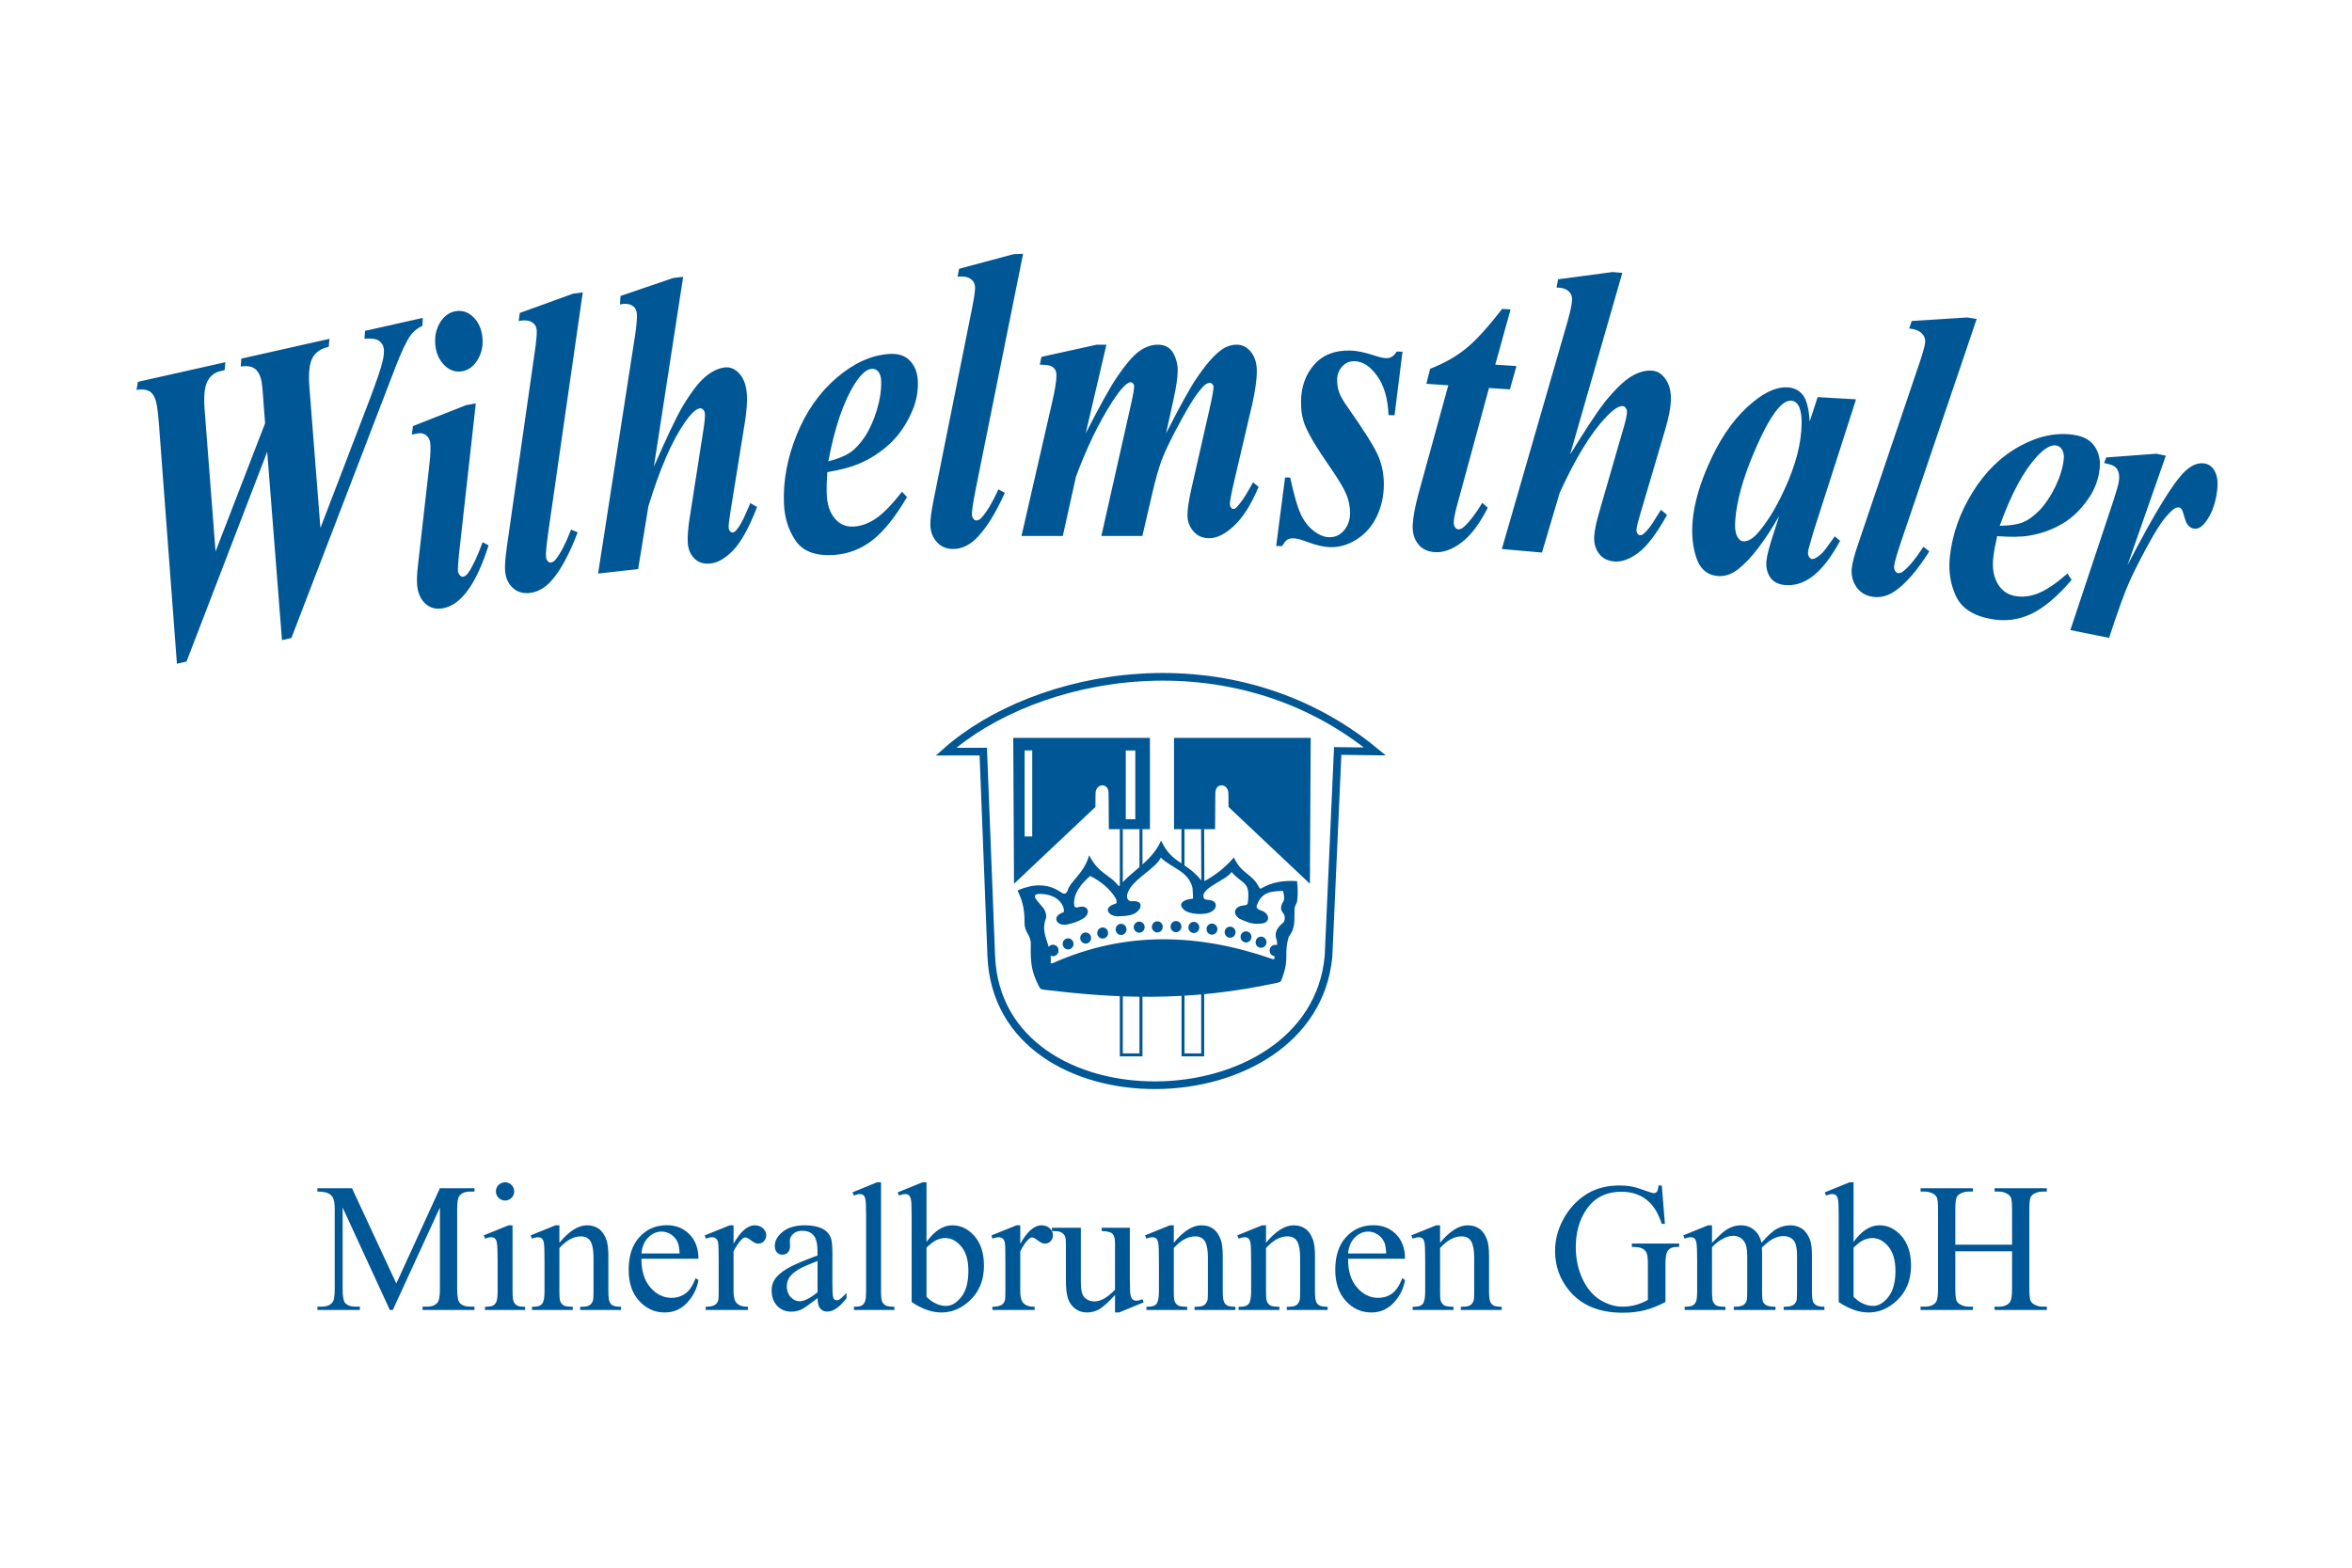 <?xml version="1.0" encoding="UTF-8"?>
<svg width="360px" height="240px" viewBox="0 0 360 240" version="1.1" xmlns="http://www.w3.org/2000/svg" xmlns:xlink="http://www.w3.org/1999/xlink">
    <!-- Generator: Sketch 44.1 (41455) - http://www.bohemiancoding.com/sketch -->
    <title>360x240</title>
    <desc>Created with Sketch.</desc>
    <defs></defs>
    <g id="Logo-Grundfläche" stroke="none" stroke-width="1" fill="none" fill-rule="evenodd">
        <g id="360x240">
            <g id="wilhelmsthaler-positiv" transform="translate(20, 38)">
                <path d="M39.667,162.544 L32.444,146.865 L32.444,159.316 C32.444,160.46 32.566,161.174 32.817,161.459 C33.154,161.844 33.697,162.038 34.429,162.038 L35.088,162.038 L35.088,162.544 L28.586,162.544 L28.586,162.038 L29.245,162.038 C30.036,162.038 30.595,161.798 30.93,161.319 C31.132,161.028 31.232,160.358 31.232,159.316 L31.232,147.139 C31.232,146.316 31.14,145.721 30.957,145.355 C30.827,145.085 30.59,144.865 30.247,144.687 C29.898,144.509 29.35,144.421 28.586,144.421 L28.586,143.909 L33.878,143.909 L40.66,158.49 L47.332,143.909 L52.623,143.909 L52.623,144.421 L51.973,144.421 C51.173,144.421 50.609,144.66 50.28,145.134 C50.077,145.427 49.975,146.095 49.975,147.139 L49.975,159.316 C49.975,160.46 50.107,161.174 50.363,161.459 C50.704,161.844 51.238,162.038 51.973,162.038 L52.623,162.038 L52.623,162.544 L44.68,162.544 L44.68,162.038 L45.344,162.038 C46.144,162.038 46.705,161.798 47.029,161.319 C47.232,161.028 47.332,160.358 47.332,159.316 L47.332,146.865 L40.123,162.544 L39.667,162.544 Z M57.308,143.002 C57.694,143.002 58.023,143.139 58.296,143.406 C58.566,143.678 58.701,144.006 58.701,144.391 C58.701,144.776 58.566,145.104 58.296,145.381 C58.023,145.653 57.694,145.793 57.308,145.793 C56.921,145.793 56.595,145.653 56.317,145.381 C56.044,145.104 55.901,144.776 55.901,144.391 C55.901,144.006 56.039,143.678 56.311,143.406 C56.579,143.139 56.913,143.002 57.308,143.002 Z M58.452,149.583 L58.452,159.701 C58.452,160.49 58.509,161.01 58.625,161.273 C58.738,161.534 58.909,161.728 59.133,161.857 C59.359,161.984 59.773,162.051 60.372,162.051 L60.372,162.544 L54.238,162.544 L54.238,162.051 C54.853,162.051 55.266,161.989 55.474,161.868 C55.685,161.75 55.855,161.553 55.977,161.276 C56.103,161.004 56.166,160.479 56.166,159.701 L56.166,154.846 C56.166,153.481 56.122,152.601 56.044,152.197 C55.977,151.901 55.874,151.699 55.736,151.586 C55.601,151.47 55.412,151.414 55.172,151.414 C54.913,151.414 54.602,151.484 54.238,151.621 L54.043,151.123 L57.845,149.583 L58.452,149.583 Z M65.623,152.253 C67.1,150.474 68.509,149.583 69.851,149.583 C70.542,149.583 71.136,149.758 71.63,150.1 C72.13,150.442 72.524,151.01 72.816,151.799 C73.018,152.348 73.118,153.19 73.118,154.326 L73.118,159.701 C73.118,160.495 73.183,161.039 73.315,161.319 C73.412,161.551 73.577,161.728 73.804,161.857 C74.025,161.984 74.444,162.051 75.051,162.051 L75.051,162.544 L68.804,162.544 L68.804,162.051 L69.066,162.051 C69.654,162.051 70.067,161.957 70.299,161.779 C70.534,161.602 70.699,161.338 70.788,160.991 C70.826,160.856 70.845,160.423 70.845,159.701 L70.845,154.547 C70.845,153.403 70.694,152.571 70.397,152.052 C70.097,151.535 69.592,151.276 68.887,151.276 C67.797,151.276 66.703,151.874 65.623,153.064 L65.623,159.701 C65.623,160.549 65.669,161.077 65.772,161.276 C65.901,161.545 66.079,161.742 66.304,161.863 C66.53,161.984 66.987,162.051 67.672,162.051 L67.672,162.544 L61.43,162.544 L61.43,162.051 L61.708,162.051 C62.348,162.051 62.786,161.887 63.01,161.564 C63.231,161.236 63.344,160.617 63.344,159.701 L63.344,155.026 C63.344,153.513 63.312,152.595 63.242,152.267 C63.174,151.933 63.066,151.71 62.926,151.591 C62.786,151.476 62.591,151.414 62.354,151.414 C62.1,151.414 61.787,151.484 61.43,151.621 L61.222,151.123 L65.029,149.583 L65.623,149.583 L65.623,152.253 Z M78.178,154.697 C78.169,156.568 78.62,158.032 79.544,159.096 C80.462,160.156 81.542,160.687 82.781,160.687 C83.607,160.687 84.328,160.46 84.941,160.006 C85.551,159.556 86.059,158.778 86.474,157.68 L86.901,157.952 C86.709,159.209 86.148,160.353 85.222,161.381 C84.29,162.412 83.129,162.929 81.736,162.929 C80.216,162.929 78.917,162.342 77.84,161.166 C76.757,159.987 76.223,158.401 76.223,156.412 C76.223,154.261 76.771,152.582 77.883,151.381 C78.988,150.175 80.375,149.57 82.052,149.57 C83.467,149.57 84.628,150.035 85.537,150.967 C86.445,151.898 86.901,153.139 86.901,154.697 L78.178,154.697 Z M78.178,153.898 L84.023,153.898 C83.974,153.093 83.882,152.525 83.731,152.197 C83.504,151.685 83.162,151.282 82.705,150.986 C82.249,150.695 81.774,150.544 81.28,150.544 C80.516,150.544 79.835,150.84 79.233,151.432 C78.631,152.025 78.277,152.848 78.178,153.898 Z M92.279,149.583 L92.279,152.418 C93.332,150.528 94.42,149.583 95.53,149.583 C96.032,149.583 96.45,149.739 96.785,150.044 C97.115,150.353 97.279,150.708 97.279,151.109 C97.279,151.47 97.16,151.769 96.923,152.019 C96.683,152.267 96.399,152.388 96.067,152.388 C95.746,152.388 95.384,152.229 94.984,151.914 C94.585,151.602 94.288,151.441 94.093,151.441 C93.929,151.441 93.75,151.529 93.559,151.712 C93.143,152.089 92.716,152.708 92.279,153.57 L92.279,159.604 C92.279,160.296 92.363,160.826 92.538,161.184 C92.66,161.432 92.87,161.639 93.173,161.804 C93.478,161.968 93.91,162.051 94.479,162.051 L94.479,162.544 L88.016,162.544 L88.016,162.051 C88.661,162.051 89.139,161.949 89.452,161.747 C89.682,161.602 89.841,161.368 89.936,161.047 C89.979,160.888 90,160.447 90,159.709 L90,154.832 C90,153.37 89.973,152.496 89.911,152.216 C89.855,151.938 89.744,151.731 89.582,151.605 C89.423,151.478 89.22,151.414 88.98,151.414 C88.699,151.414 88.378,151.484 88.016,151.621 L87.881,151.123 L91.699,149.583 L92.279,149.583 Z M105.136,160.73 C103.843,161.728 103.03,162.304 102.695,162.458 C102.201,162.689 101.675,162.805 101.113,162.805 C100.238,162.805 99.52,162.506 98.953,161.911 C98.389,161.314 98.108,160.53 98.108,159.561 C98.108,158.945 98.243,158.415 98.521,157.965 C98.896,157.346 99.552,156.759 100.484,156.208 C101.415,155.658 102.968,154.994 105.136,154.205 L105.136,153.707 C105.136,152.455 104.939,151.591 104.539,151.123 C104.14,150.657 103.556,150.423 102.792,150.423 C102.215,150.423 101.753,150.579 101.415,150.891 C101.067,151.204 100.892,151.559 100.892,151.963 L100.921,152.759 C100.921,153.182 100.813,153.505 100.595,153.734 C100.379,153.965 100.098,154.078 99.75,154.078 C99.407,154.078 99.129,153.96 98.913,153.72 C98.697,153.481 98.589,153.158 98.589,152.746 C98.589,151.957 98.991,151.236 99.801,150.574 C100.611,149.917 101.745,149.583 103.208,149.583 C104.326,149.583 105.244,149.772 105.965,150.149 C106.505,150.434 106.904,150.878 107.163,151.484 C107.328,151.877 107.409,152.679 107.409,153.898 L107.409,158.172 C107.409,159.373 107.433,160.11 107.479,160.382 C107.525,160.649 107.601,160.832 107.703,160.921 C107.811,161.015 107.936,161.061 108.073,161.061 C108.216,161.061 108.349,161.028 108.457,160.964 C108.651,160.845 109.021,160.509 109.572,159.96 L109.572,160.73 C108.546,162.102 107.563,162.791 106.623,162.791 C106.175,162.791 105.819,162.638 105.552,162.323 C105.282,162.014 105.147,161.481 105.136,160.73 Z M105.136,159.839 L105.136,155.039 C103.748,155.594 102.854,155.981 102.449,156.208 C101.72,156.611 101.202,157.034 100.892,157.473 C100.578,157.914 100.422,158.393 100.422,158.918 C100.422,159.575 100.619,160.124 101.016,160.56 C101.41,160.991 101.866,161.211 102.379,161.211 C103.081,161.211 103.996,160.751 105.136,159.839 Z M114.85,143.002 L114.85,159.701 C114.85,160.49 114.912,161.01 115.025,161.268 C115.139,161.521 115.317,161.717 115.557,161.849 C115.798,161.981 116.238,162.051 116.894,162.051 L116.894,162.544 L110.706,162.544 L110.706,162.051 C111.286,162.051 111.68,161.989 111.888,161.868 C112.099,161.75 112.269,161.553 112.385,161.276 C112.504,161.004 112.566,160.479 112.566,159.701 L112.566,148.267 C112.566,146.846 112.531,145.971 112.471,145.648 C112.404,145.325 112.301,145.099 112.161,144.983 C112.015,144.862 111.834,144.805 111.613,144.805 C111.375,144.805 111.073,144.875 110.706,145.026 L110.471,144.542 L114.234,143.002 L114.85,143.002 Z M121.813,152.127 C123.036,150.434 124.356,149.583 125.771,149.583 C127.064,149.583 128.193,150.138 129.159,151.239 C130.123,152.348 130.606,153.852 130.606,155.771 C130.606,158.003 129.864,159.804 128.371,161.168 C127.097,162.342 125.671,162.929 124.1,162.929 C123.368,162.929 122.618,162.797 121.862,162.53 C121.103,162.261 120.328,161.863 119.537,161.333 L119.537,148.294 C119.537,146.865 119.505,145.987 119.434,145.653 C119.367,145.325 119.259,145.099 119.113,144.983 C118.965,144.862 118.781,144.805 118.56,144.805 C118.303,144.805 117.979,144.875 117.593,145.026 L117.401,144.542 L121.195,143.002 L121.813,143.002 L121.813,152.127 Z M121.813,153.007 L121.813,160.536 C122.28,160.996 122.766,161.343 123.268,161.572 C123.768,161.806 124.278,161.925 124.807,161.925 C125.639,161.925 126.419,161.464 127.14,160.549 C127.861,159.637 128.222,158.304 128.222,156.555 C128.222,154.94 127.861,153.702 127.14,152.835 C126.419,151.971 125.601,151.535 124.68,151.535 C124.194,151.535 123.706,151.661 123.22,151.906 C122.855,152.089 122.383,152.458 121.813,153.007 Z M136.163,149.583 L136.163,152.418 C137.216,150.528 138.304,149.583 139.413,149.583 C139.918,149.583 140.337,149.739 140.672,150.044 C141.001,150.353 141.166,150.708 141.166,151.109 C141.166,151.47 141.047,151.769 140.807,152.019 C140.566,152.267 140.286,152.388 139.951,152.388 C139.629,152.388 139.268,152.229 138.868,151.914 C138.468,151.602 138.172,151.441 137.98,151.441 C137.815,151.441 137.637,151.529 137.443,151.712 C137.029,152.089 136.6,152.708 136.163,153.57 L136.163,159.604 C136.163,160.296 136.249,160.826 136.422,161.184 C136.543,161.432 136.757,161.639 137.056,161.804 C137.364,161.968 137.796,162.051 138.366,162.051 L138.366,162.544 L131.902,162.544 L131.902,162.051 C132.545,162.051 133.026,161.949 133.336,161.747 C133.566,161.602 133.728,161.368 133.819,161.047 C133.863,160.888 133.887,160.447 133.887,159.709 L133.887,154.832 C133.887,153.37 133.857,152.496 133.798,152.216 C133.741,151.938 133.628,151.731 133.468,151.605 C133.309,151.478 133.107,151.414 132.866,151.414 C132.583,151.414 132.264,151.484 131.902,151.621 L131.765,151.123 L135.585,149.583 L136.163,149.583 Z M152.934,149.955 L152.934,157.58 C152.934,159.039 152.967,159.93 153.04,160.256 C153.11,160.582 153.218,160.808 153.369,160.934 C153.523,161.066 153.698,161.128 153.898,161.128 C154.187,161.128 154.506,161.053 154.865,160.894 L155.057,161.376 L151.279,162.929 L150.664,162.929 L150.664,160.264 C149.576,161.438 148.747,162.172 148.18,162.474 C147.61,162.778 147.008,162.929 146.376,162.929 C145.666,162.929 145.053,162.727 144.532,162.318 C144.014,161.911 143.652,161.386 143.45,160.743 C143.247,160.1 143.15,159.195 143.15,158.022 L143.15,152.401 C143.15,151.807 143.083,151.395 142.956,151.166 C142.829,150.934 142.637,150.762 142.383,150.636 C142.132,150.512 141.673,150.455 141.014,150.466 L141.014,149.955 L145.437,149.955 L145.437,158.38 C145.437,159.551 145.642,160.32 146.052,160.687 C146.46,161.058 146.957,161.241 147.535,161.241 C147.929,161.241 148.377,161.112 148.874,160.87 C149.379,160.622 149.97,160.148 150.664,159.454 L150.664,152.318 C150.664,151.605 150.532,151.123 150.267,150.87 C150.005,150.62 149.462,150.485 148.636,150.466 L148.636,149.955 L152.934,149.955 Z M159.663,152.253 C161.139,150.474 162.551,149.583 163.893,149.583 C164.584,149.583 165.178,149.758 165.67,150.1 C166.169,150.442 166.563,151.01 166.855,151.799 C167.06,152.348 167.157,153.19 167.157,154.326 L167.157,159.701 C167.157,160.495 167.225,161.039 167.354,161.319 C167.454,161.551 167.619,161.728 167.843,161.857 C168.065,161.984 168.483,162.051 169.09,162.051 L169.09,162.544 L162.843,162.544 L162.843,162.051 L163.108,162.051 C163.696,162.051 164.109,161.957 164.339,161.779 C164.574,161.602 164.738,161.338 164.83,160.991 C164.865,160.856 164.884,160.423 164.884,159.701 L164.884,154.547 C164.884,153.403 164.736,152.571 164.439,152.052 C164.136,151.535 163.634,151.276 162.927,151.276 C161.836,151.276 160.745,151.874 159.663,153.064 L159.663,159.701 C159.663,160.549 159.708,161.077 159.814,161.276 C159.941,161.545 160.119,161.742 160.346,161.863 C160.57,161.984 161.029,162.051 161.714,162.051 L161.714,162.544 L155.472,162.544 L155.472,162.051 L155.748,162.051 C156.388,162.051 156.825,161.887 157.052,161.564 C157.273,161.236 157.387,160.617 157.387,159.701 L157.387,155.026 C157.387,153.513 157.354,152.595 157.281,152.267 C157.216,151.933 157.108,151.71 156.968,151.591 C156.825,151.476 156.633,151.414 156.393,151.414 C156.139,151.414 155.829,151.484 155.472,151.621 L155.264,151.123 L159.071,149.583 L159.663,149.583 L159.663,152.253 Z M173.777,152.253 C175.254,150.474 176.666,149.583 178.005,149.583 C178.699,149.583 179.291,149.758 179.785,150.1 C180.284,150.442 180.678,151.01 180.97,151.799 C181.172,152.348 181.272,153.19 181.272,154.326 L181.272,159.701 C181.272,160.495 181.337,161.039 181.469,161.319 C181.569,161.551 181.731,161.728 181.958,161.857 C182.179,161.984 182.598,162.051 183.205,162.051 L183.205,162.544 L176.958,162.544 L176.958,162.051 L177.22,162.051 C177.808,162.051 178.221,161.957 178.454,161.779 C178.689,161.602 178.853,161.338 178.942,160.991 C178.98,160.856 178.999,160.423 178.999,159.701 L178.999,154.547 C178.999,153.403 178.848,152.571 178.551,152.052 C178.251,151.535 177.746,151.276 177.042,151.276 C175.951,151.276 174.86,151.874 173.777,153.064 L173.777,159.701 C173.777,160.549 173.823,161.077 173.929,161.276 C174.056,161.545 174.234,161.742 174.458,161.863 C174.685,161.984 175.141,162.051 175.829,162.051 L175.829,162.544 L169.585,162.544 L169.585,162.051 L169.863,162.051 C170.503,162.051 170.94,161.887 171.167,161.564 C171.388,161.236 171.501,160.617 171.501,159.701 L171.501,155.026 C171.501,153.513 171.466,152.595 171.396,152.267 C171.331,151.933 171.223,151.71 171.08,151.591 C170.94,151.476 170.748,151.414 170.508,151.414 C170.254,151.414 169.944,151.484 169.585,151.621 L169.379,151.123 L173.183,149.583 L173.777,149.583 L173.777,152.253 Z M186.335,154.697 C186.324,156.568 186.777,158.032 187.698,159.096 C188.616,160.156 189.696,160.687 190.935,160.687 C191.764,160.687 192.482,160.46 193.095,160.006 C193.705,159.556 194.213,158.778 194.629,157.68 L195.055,157.952 C194.863,159.209 194.305,160.353 193.376,161.381 C192.444,162.412 191.283,162.929 189.89,162.929 C188.37,162.929 187.072,162.342 185.994,161.166 C184.914,159.987 184.377,158.401 184.377,156.412 C184.377,154.261 184.928,152.582 186.038,151.381 C187.142,150.175 188.53,149.57 190.206,149.57 C191.621,149.57 192.785,150.035 193.692,150.967 C194.599,151.898 195.055,153.139 195.055,154.697 L186.335,154.697 Z M186.335,153.898 L192.177,153.898 C192.131,153.093 192.037,152.525 191.886,152.197 C191.659,151.685 191.316,151.282 190.86,150.986 C190.403,150.695 189.928,150.544 189.434,150.544 C188.673,150.544 187.99,150.84 187.388,151.432 C186.785,152.025 186.432,152.848 186.335,153.898 Z M200.42,152.253 C201.897,150.474 203.309,149.583 204.648,149.583 C205.342,149.583 205.933,149.758 206.427,150.1 C206.927,150.442 207.321,151.01 207.612,151.799 C207.815,152.348 207.915,153.19 207.915,154.326 L207.915,159.701 C207.915,160.495 207.979,161.039 208.112,161.319 C208.209,161.551 208.374,161.728 208.6,161.857 C208.822,161.984 209.24,162.051 209.848,162.051 L209.848,162.544 L203.6,162.544 L203.6,162.051 L203.862,162.051 C204.451,162.051 204.864,161.957 205.096,161.779 C205.331,161.602 205.496,161.338 205.585,160.991 C205.622,160.856 205.641,160.423 205.641,159.701 L205.641,154.547 C205.641,153.403 205.49,152.571 205.193,152.052 C204.894,151.535 204.389,151.276 203.684,151.276 C202.593,151.276 201.502,151.874 200.42,153.064 L200.42,159.701 C200.42,160.549 200.466,161.077 200.571,161.276 C200.698,161.545 200.876,161.742 201.1,161.863 C201.327,161.984 201.783,162.051 202.472,162.051 L202.472,162.544 L196.227,162.544 L196.227,162.051 L196.505,162.051 C197.145,162.051 197.582,161.887 197.809,161.564 C198.03,161.236 198.141,160.617 198.141,159.701 L198.141,155.026 C198.141,153.513 198.109,152.595 198.039,152.267 C197.974,151.933 197.866,151.71 197.723,151.591 C197.582,151.476 197.391,151.414 197.15,151.414 C196.896,151.414 196.586,151.484 196.227,151.621 L196.019,151.123 L199.826,149.583 L200.42,149.583 L200.42,152.253 Z M234.355,143.487 L234.835,149.363 L234.355,149.363 C233.866,147.901 233.234,146.797 232.462,146.052 C231.352,144.983 229.921,144.447 228.177,144.447 C225.796,144.447 223.984,145.387 222.748,147.263 C221.708,148.848 221.19,150.733 221.19,152.924 C221.19,154.703 221.533,156.323 222.221,157.788 C222.912,159.257 223.817,160.329 224.932,161.01 C226.044,161.693 227.194,162.038 228.369,162.038 C229.06,162.038 229.724,161.949 230.37,161.774 C231.015,161.602 231.63,161.343 232.227,161.004 L232.227,155.615 C232.227,154.681 232.157,154.073 232.016,153.782 C231.873,153.497 231.655,153.276 231.352,153.126 C231.055,152.969 230.529,152.897 229.776,152.897 L229.776,152.375 L237.011,152.375 L237.011,152.897 L236.668,152.897 C235.95,152.897 235.459,153.134 235.192,153.613 C235.008,153.952 234.919,154.622 234.919,155.615 L234.919,161.319 C233.86,161.887 232.816,162.304 231.79,162.571 C230.758,162.84 229.616,162.969 228.355,162.969 C224.748,162.969 222.005,161.817 220.126,159.51 C218.72,157.774 218.02,155.78 218.02,153.513 C218.02,151.877 218.414,150.307 219.206,148.8 C220.142,147.013 221.43,145.64 223.064,144.679 C224.433,143.88 226.05,143.487 227.913,143.487 C228.596,143.487 229.211,143.538 229.773,143.651 C230.326,143.758 231.112,144.003 232.133,144.377 C232.646,144.569 232.994,144.663 233.169,144.663 C233.342,144.663 233.493,144.585 233.615,144.426 C233.736,144.264 233.815,143.95 233.842,143.487 L234.355,143.487 Z M242.041,152.267 C242.964,151.346 243.504,150.821 243.669,150.687 C244.082,150.334 244.53,150.068 245.006,149.874 C245.486,149.683 245.956,149.583 246.426,149.583 C247.217,149.583 247.897,149.815 248.467,150.275 C249.036,150.727 249.417,151.395 249.612,152.267 C250.557,151.166 251.356,150.442 252.009,150.1 C252.66,149.758 253.332,149.583 254.02,149.583 C254.693,149.583 255.284,149.758 255.808,150.1 C256.323,150.442 256.734,151.004 257.039,151.785 C257.241,152.315 257.341,153.15 257.341,154.283 L257.341,159.701 C257.341,160.49 257.401,161.028 257.519,161.319 C257.614,161.521 257.784,161.693 258.032,161.836 C258.281,161.976 258.68,162.051 259.247,162.051 L259.247,162.544 L253.013,162.544 L253.013,162.051 L253.275,162.051 C253.818,162.051 254.239,161.944 254.547,161.734 C254.758,161.588 254.909,161.351 254.998,161.034 C255.036,160.878 255.055,160.433 255.055,159.701 L255.055,154.283 C255.055,153.257 254.933,152.533 254.682,152.111 C254.326,151.527 253.75,151.236 252.962,151.236 C252.471,151.236 251.982,151.357 251.493,151.597 C250.999,151.842 250.405,152.291 249.706,152.953 L249.676,153.101 L249.706,153.693 L249.706,159.701 C249.706,160.56 249.757,161.093 249.852,161.306 C249.949,161.516 250.127,161.693 250.397,161.836 C250.659,161.976 251.115,162.051 251.761,162.051 L251.761,162.544 L245.375,162.544 L245.375,162.051 C246.077,162.051 246.558,161.968 246.823,161.804 C247.079,161.639 247.263,161.389 247.363,161.061 C247.408,160.902 247.433,160.452 247.433,159.701 L247.433,154.283 C247.433,153.257 247.282,152.52 246.976,152.076 C246.571,151.489 246.007,151.193 245.284,151.193 C244.784,151.193 244.296,151.325 243.804,151.591 C243.043,151.995 242.454,152.45 242.041,152.953 L242.041,159.701 C242.041,160.522 242.103,161.061 242.214,161.306 C242.327,161.553 242.503,161.742 242.724,161.863 C242.948,161.984 243.405,162.051 244.096,162.051 L244.096,162.544 L237.854,162.544 L237.854,162.051 C238.434,162.051 238.836,161.984 239.069,161.863 C239.293,161.742 239.474,161.545 239.59,161.273 C239.708,161.001 239.768,160.479 239.768,159.701 L239.768,154.889 C239.768,153.505 239.727,152.614 239.646,152.21 C239.582,151.906 239.476,151.699 239.341,151.586 C239.204,151.47 239.017,151.414 238.777,151.414 C238.518,151.414 238.213,151.484 237.854,151.621 L237.646,151.123 L241.447,149.583 L242.041,149.583 L242.041,152.267 Z M263.71,152.127 C264.933,150.434 266.251,149.583 267.668,149.583 C268.962,149.583 270.09,150.138 271.054,151.239 C272.021,152.348 272.504,153.852 272.504,155.771 C272.504,158.003 271.761,159.804 270.268,161.168 C268.994,162.342 267.568,162.929 265.997,162.929 C265.263,162.929 264.515,162.797 263.759,162.53 C263,162.261 262.225,161.863 261.434,161.333 L261.434,148.294 C261.434,146.865 261.402,145.987 261.329,145.653 C261.264,145.325 261.156,145.099 261.01,144.983 C260.859,144.862 260.676,144.805 260.454,144.805 C260.2,144.805 259.876,144.875 259.49,145.026 L259.299,144.542 L263.089,143.002 L263.71,143.002 L263.71,152.127 Z M263.71,153.007 L263.71,160.536 C264.177,160.996 264.661,161.343 265.166,161.572 C265.662,161.806 266.175,161.925 266.704,161.925 C267.536,161.925 268.316,161.464 269.037,160.549 C269.755,159.637 270.12,158.304 270.12,156.555 C270.12,154.94 269.755,153.702 269.037,152.835 C268.316,151.971 267.498,151.535 266.578,151.535 C266.092,151.535 265.603,151.661 265.117,151.906 C264.752,152.089 264.28,152.458 263.71,153.007 Z M279.283,152.552 L287.969,152.552 L287.969,147.22 C287.969,146.267 287.907,145.64 287.79,145.338 C287.696,145.11 287.502,144.913 287.21,144.749 C286.816,144.528 286.397,144.421 285.955,144.421 L285.296,144.421 L285.296,143.909 L293.29,143.909 L293.29,144.421 L292.626,144.421 C292.189,144.421 291.77,144.523 291.373,144.735 C291.079,144.878 290.882,145.104 290.771,145.4 C290.669,145.702 290.617,146.305 290.617,147.22 L290.617,159.246 C290.617,160.189 290.674,160.813 290.795,161.112 C290.885,161.343 291.074,161.54 291.36,161.704 C291.765,161.925 292.189,162.038 292.626,162.038 L293.29,162.038 L293.29,162.544 L285.296,162.544 L285.296,162.038 L285.955,162.038 C286.716,162.038 287.278,161.812 287.626,161.362 C287.855,161.071 287.969,160.364 287.969,159.246 L287.969,153.57 L279.283,153.57 L279.283,159.246 C279.283,160.189 279.345,160.813 279.461,161.112 C279.556,161.343 279.75,161.54 280.047,161.704 C280.441,161.925 280.855,162.038 281.297,162.038 L281.975,162.038 L281.975,162.544 L273.967,162.544 L273.967,162.038 L274.626,162.038 C275.398,162.038 275.957,161.812 276.311,161.362 C276.527,161.071 276.64,160.364 276.64,159.246 L276.64,147.22 C276.64,146.267 276.578,145.64 276.462,145.338 C276.367,145.11 276.178,144.913 275.898,144.749 C275.493,144.528 275.069,144.421 274.626,144.421 L273.967,144.421 L273.967,143.909 L281.975,143.909 L281.975,144.421 L281.297,144.421 C280.855,144.421 280.441,144.523 280.047,144.735 C279.758,144.878 279.561,145.104 279.453,145.4 C279.34,145.702 279.283,146.305 279.283,147.22 L279.283,152.552 L279.283,152.552 Z" id="Fill-1" fill="#005795" fill-rule="nonzero"></path>
                <path d="M124.796,77.071 C138.433,64.956 168.429,58.946 190.452,77.037 L184.75,76.967 L183.343,108.433 C180.905,134.313 132.772,135.137 131.724,108.344 L130.501,77.061 L124.796,77.071 Z" id="Stroke-2" stroke="#005795" stroke-width="1.171"></path>
                <path d="M141.814,81.804 C142.656,81.804 143.339,82.487 143.339,83.33 C143.339,84.172 142.656,84.856 141.814,84.856 C140.971,84.856 140.286,84.172 140.286,83.33 C140.286,82.487 140.971,81.804 141.814,81.804 Z M136.832,90.059 L137.993,90.059 L137.993,76.88 L136.832,76.88 L136.832,90.059 Z M152.313,87.416 L153.774,87.416 L153.774,76.894 L152.313,76.894 L152.313,87.416 Z M151.109,76.886 L151.117,81.717 L149.929,80.824 C149.384,80.388 148.196,80.302 147.564,80.765 C147.491,80.818 147.47,80.813 147.375,80.813 L145.391,80.802 L145.41,86.035 L142.896,86.027 L142.896,88.291 L140.326,88.291 L140.323,90.056 L139.249,90.056 L139.23,76.894 L151.109,76.886 Z M135.088,74.964 L156.01,74.964 L156.01,88.937 L149.722,88.937 L149.684,83.421 C149.676,81.782 147.786,81.884 147.686,83.389 L147.664,85.542 L135.207,97.297 L135.088,74.964 Z M173.891,81.804 C173.048,81.804 172.365,82.487 172.365,83.33 C172.365,84.172 173.048,84.856 173.891,84.856 C174.736,84.856 175.419,84.172 175.419,83.33 C175.419,82.487 174.736,81.804 173.891,81.804 Z M177.711,90.059 L178.872,90.059 L178.872,76.88 L177.711,76.88 L177.711,90.059 Z M161.93,87.416 L163.391,87.416 L163.391,76.894 L161.93,76.894 L161.93,87.416 Z M164.595,76.886 L164.587,81.717 L165.802,80.856 C166.469,80.385 167.568,80.363 168.272,80.759 C168.337,80.794 168.324,80.813 168.399,80.813 L170.314,80.802 L170.295,86.035 L172.808,86.027 L172.808,88.291 L175.378,88.291 L175.381,90.056 L176.456,90.056 L176.475,76.894 L164.595,76.886 Z M180.616,74.964 L159.695,74.964 L159.695,88.937 L165.983,88.937 L166.021,83.421 C166.029,81.782 167.919,81.884 168.019,83.389 L168.043,85.542 L180.497,97.297 L180.616,74.964 L180.616,74.964 Z" id="Fill-3" fill="#005795" fill-rule="nonzero"></path>
                <path d="M151.629,123.492 L154.638,123.492 L154.638,108.501 L151.629,108.501 L151.629,123.492 Z M161.076,123.492 L164.085,123.492 L164.085,108.501 L161.076,108.501 L161.076,123.492 Z" id="Stroke-4" stroke="#005795" stroke-width="0.456"></path>
                <polyline id="Stroke-5" stroke="#005795" stroke-width="0.459" points="154.638 88.904 154.638 95.099 151.628 97.598 151.628 88.904"></polyline>
                <polyline id="Stroke-6" stroke="#005795" stroke-width="0.464" points="161.066 88.902 161.066 94.767 163.444 97.2 164.106 96.958 164.076 88.902"></polyline>
                <path d="M148.777,103.983 C149.236,103.983 149.608,104.365 149.608,104.836 C149.608,105.307 149.236,105.69 148.777,105.69 C148.318,105.69 147.945,105.307 147.945,104.836 C147.945,104.365 148.318,103.983 148.777,103.983" id="Fill-7" fill="#005795" fill-rule="nonzero"></path>
                <path d="M151.593,103.429 C152.054,103.429 152.427,103.811 152.427,104.282 C152.427,104.753 152.054,105.135 151.593,105.135 C151.134,105.135 150.761,104.753 150.761,104.282 C150.761,103.811 151.134,103.429 151.593,103.429" id="Fill-8" fill="#005795" fill-rule="nonzero"></path>
                <path d="M154.368,103.089 C154.827,103.089 155.2,103.472 155.2,103.94 C155.2,104.411 154.827,104.793 154.368,104.793 C153.909,104.793 153.534,104.411 153.534,103.94 C153.534,103.472 153.909,103.089 154.368,103.089" id="Fill-9" fill="#005795" fill-rule="nonzero"></path>
                <path d="M157.141,103.046 C157.603,103.046 157.975,103.429 157.975,103.9 C157.975,104.368 157.603,104.75 157.141,104.75 C156.682,104.75 156.309,104.368 156.309,103.9 C156.309,103.429 156.682,103.046 157.141,103.046" id="Fill-10" fill="#005795" fill-rule="nonzero"></path>
                <path d="M160,103.003 C160.462,103.003 160.834,103.386 160.834,103.857 C160.834,104.328 160.462,104.71 160,104.71 C159.541,104.71 159.168,104.328 159.168,103.857 C159.168,103.386 159.541,103.003 160,103.003" id="Fill-11" fill="#005795" fill-rule="nonzero"></path>
                <path d="M162.732,103.13 C163.191,103.13 163.564,103.512 163.564,103.983 C163.564,104.454 163.191,104.836 162.732,104.836 C162.273,104.836 161.901,104.454 161.901,103.983 C161.901,103.512 162.273,103.13 162.732,103.13" id="Fill-12" fill="#005795" fill-rule="nonzero"></path>
                <path d="M165.508,103.386 C165.967,103.386 166.339,103.768 166.339,104.239 C166.339,104.71 165.967,105.092 165.508,105.092 C165.046,105.092 164.673,104.71 164.673,104.239 C164.673,103.768 165.046,103.386 165.508,103.386" id="Fill-13" fill="#005795" fill-rule="nonzero"></path>
                <path d="M168.281,103.857 C168.739,103.857 169.112,104.236 169.112,104.71 C169.112,105.181 168.739,105.56 168.281,105.56 C167.822,105.56 167.449,105.181 167.449,104.71 C167.449,104.236 167.822,103.857 168.281,103.857" id="Fill-14" fill="#005795" fill-rule="nonzero"></path>
                <path d="M170.713,104.581 C171.172,104.581 171.547,104.963 171.547,105.434 C171.547,105.905 171.172,106.287 170.713,106.287 C170.254,106.287 169.882,105.905 169.882,105.434 C169.882,104.963 170.254,104.581 170.713,104.581" id="Fill-15" fill="#005795" fill-rule="nonzero"></path>
                <path d="M173.019,105.391 C173.478,105.391 173.85,105.773 173.85,106.244 C173.85,106.715 173.478,107.097 173.019,107.097 C172.56,107.097 172.187,106.715 172.187,106.244 C172.187,105.773 172.56,105.391 173.019,105.391" id="Fill-16" fill="#005795" fill-rule="nonzero"></path>
                <path d="M175.184,106.672 C175.643,106.672 176.016,107.054 176.016,107.525 C176.016,107.996 175.643,108.379 175.184,108.379 C174.725,108.379 174.353,107.996 174.353,107.525 C174.353,107.054 174.725,106.672 175.184,106.672" id="Fill-17" fill="#005795" fill-rule="nonzero"></path>
                <path d="M146.174,104.753 C146.633,104.753 147.006,105.132 147.006,105.604 C147.006,106.075 146.633,106.457 146.174,106.457 C145.715,106.457 145.34,106.075 145.34,105.604 C145.34,105.132 145.715,104.753 146.174,104.753" id="Fill-18" fill="#005795" fill-rule="nonzero"></path>
                <path d="M143.485,105.647 C143.944,105.647 144.316,106.029 144.316,106.5 C144.316,106.971 143.944,107.353 143.485,107.353 C143.026,107.353 142.653,106.971 142.653,106.5 C142.653,106.029 143.026,105.647 143.485,105.647" id="Fill-19" fill="#005795" fill-rule="nonzero"></path>
                <path d="M141.171,106.659 C141.63,106.659 142.003,107.038 142.003,107.509 C142.003,107.98 141.63,108.363 141.171,108.363 C140.712,108.363 140.34,107.98 140.34,107.509 C140.34,107.038 140.712,106.659 141.171,106.659" id="Fill-20" fill="#005795" fill-rule="nonzero"></path>
                <path d="M175.117,108.371 C174.698,108.328 174.363,107.964 174.363,107.523 C174.363,107.052 174.736,106.669 175.195,106.669 C175.281,106.669 175.37,106.683 175.449,106.707 L175.117,108.371 Z M140.531,106.963 C140.685,106.772 140.915,106.651 141.174,106.651 C141.633,106.651 142.005,107.033 142.005,107.504 C142.005,107.975 141.646,108.357 141.174,108.357 C141.05,108.357 140.931,108.33 140.825,108.282 L140.531,106.963 Z M141.198,109.428 C141.171,109.442 140.801,109.558 140.817,109.393 C141.101,106.729 139.138,105.173 140.075,102.635 C140.21,102.266 140.086,101.577 139.732,101.065 L138.703,99.835 C138.169,99.181 138.32,98.853 139.157,98.85 C142.718,98.893 143.064,101.569 142.767,101.663 C140.85,102.279 141.741,103.87 143.344,103.531 C144.244,103.326 144.943,103.124 145.766,102.635 C147.027,101.884 146.587,100.481 145.18,100.855 C144.859,100.942 144.505,101.001 144.438,100.67 C144.154,98.788 145.629,97.165 146.873,96.096 C148.528,96.955 149.886,98.056 150.777,99.534 C150.872,99.69 150.901,99.967 150.931,100.185 C150.95,100.317 150.421,100.452 150.31,100.495 C148.685,101.238 150.037,102.395 151.212,102.274 C151.952,102.244 152.602,102.242 153.31,102.002 C154.757,101.509 155.345,99.676 153.029,99.986 C152.994,99.981 153.051,99.97 153.021,99.962 C152.295,99.738 152.384,98.896 152.959,97.994 C154.033,96.314 156.93,94.815 157.63,93.378 C157.684,93.267 157.662,93.262 157.751,93.351 C159.32,94.92 161.906,95.316 162.53,97.948 L162.619,99.469 C162.603,99.534 162.559,99.577 162.495,99.593 C161.369,99.639 160.043,100.312 161.296,101.337 C162.068,101.967 164.044,102.064 165.027,101.746 C166.329,101.326 166.558,99.967 165.1,99.779 C164.957,99.771 164.425,99.733 164.349,99.628 C163.28,98.091 167.786,96.745 168.461,95.539 C168.499,95.469 168.494,95.483 168.545,95.542 C170.311,97.52 171.396,96.877 170.988,100.25 C170.959,100.505 170.678,100.584 170.424,100.602 C168.712,100.729 168.586,102.177 170.019,102.788 C170.926,103.176 171.669,103.517 172.722,103.404 C174.59,103.464 174.45,101.797 172.981,101.378 C172.698,101.297 172.23,101.033 172.347,100.672 C173.1,98.468 174.671,98.452 176.386,98.392 C176.485,98.745 176.672,99.655 176.437,99.999 C175.962,100.688 175.948,101.326 176.45,101.865 C176.728,102.164 176.699,103.017 176.41,103.251 C175.187,104.236 175.079,105.03 175.43,105.994 C175.619,106.524 175.144,107.859 175.071,108.691 C175.06,108.844 174.914,108.874 174.766,108.823 C163.31,104.82 152.092,104.559 141.198,109.428 Z M176.296,111.59 C177.398,108.572 176.456,108.083 177.266,105.391 C178.346,104.013 178.078,102.882 178.14,101.143 C178.157,100.672 178.497,100.347 178.551,99.894 C178.659,98.952 178.656,97.954 178.543,97.014 C178.524,96.858 178.502,96.89 178.346,96.882 C176.469,96.777 174.701,97.055 173.194,97.924 C172.908,98.091 172.924,98.131 172.714,97.83 C171.574,95.652 170.079,95.854 168.918,93.386 C168.845,93.23 168.858,93.273 168.75,93.394 C167.476,94.85 165.972,96.037 164.258,96.939 C164.036,97.057 164.042,96.985 163.899,96.81 C161.436,93.784 159.406,94.255 157.756,90.764 C157.694,90.63 157.7,90.726 157.651,90.831 C156.231,93.951 153.01,95.453 151.541,97.48 C151.417,97.652 151.279,97.679 151.126,97.547 C149.959,95.946 148.229,95.83 146.776,93.066 C146.706,92.931 146.719,92.896 146.671,93.055 C145.818,95.854 143.876,96.804 143.401,98.352 C143.285,98.734 143.007,98.888 142.694,98.772 C142.626,98.748 142.562,98.713 142.494,98.664 C140.383,97.168 138.169,97.316 135.906,98.244 C135.671,98.339 135.763,98.36 135.863,98.578 C136.641,100.261 136.824,101.574 136.816,103.203 C136.805,104.893 137.807,105.019 137.775,106.599 C137.704,109.776 137.983,110.85 138.965,112.893 C139.189,113.356 139.289,113.458 139.794,113.517 C150.28,114.78 161.563,115.496 175.519,112.449 C176.137,112.317 176.08,112.185 176.296,111.59 L176.296,111.59 Z" id="Fill-21" fill="#005795" fill-rule="nonzero"></path>
                <path d="M7.079,63.608 L4.333,27.011 C4.255,25.945 4.161,25.071 4.063,24.381 C3.912,23.286 3.61,22.521 3.137,22.091 C2.665,21.663 1.914,21.534 0.896,21.698 L1.104,20.457 L14.498,17.45 L14.382,18.67 L13.723,18.818 C12.849,19.014 12.182,19.536 11.742,20.4 C11.302,21.254 11.159,22.699 11.321,24.742 L12.992,46.437 L20.573,26.804 L20.268,22.734 C20.211,21.892 20.152,21.216 20.082,20.718 C19.944,19.709 19.617,18.971 19.118,18.535 C18.61,18.091 17.86,17.954 16.85,18.115 L16.939,16.901 L30.425,13.873 L30.317,15.092 C29.126,15.359 28.3,15.916 27.828,16.788 C27.363,17.649 27.201,19.098 27.347,21.146 L29.043,42.836 L36.332,23.813 C37.577,20.557 38.33,18.371 38.57,17.246 C38.757,16.481 38.805,15.846 38.738,15.348 C38.67,14.869 38.43,14.487 38.006,14.175 C37.588,13.876 36.851,13.768 35.79,13.862 L35.871,12.651 L44.718,10.665 L44.653,11.873 C43.886,12.231 43.276,12.74 42.823,13.367 C42.191,14.266 41.432,15.87 40.539,18.182 L24.601,59.672 L23.16,59.998 L20.9,31.154 L8.548,63.279 L7.079,63.608 Z M49.721,9.647 C50.733,9.467 51.638,9.76 52.432,10.525 C53.228,11.294 53.692,12.323 53.833,13.593 C53.973,14.864 53.741,16.016 53.134,17.038 C52.529,18.061 51.732,18.662 50.733,18.839 C49.745,19.017 48.857,18.718 48.052,17.948 C47.251,17.176 46.778,16.15 46.638,14.88 C46.497,13.609 46.721,12.46 47.318,11.437 C47.915,10.428 48.722,9.825 49.721,9.647 Z M52.826,23.757 L50.247,46.898 C50.112,48.216 50.061,49.075 50.107,49.482 C50.131,49.705 50.231,49.904 50.396,50.082 C50.566,50.249 50.728,50.316 50.895,50.286 C51.173,50.238 51.433,50.039 51.684,49.667 C52.326,48.768 53.061,47.21 53.871,45.008 L54.78,45.487 C52.909,51.406 50.579,54.623 47.796,55.121 C46.729,55.312 45.841,55.078 45.128,54.432 C44.416,53.786 43.992,52.873 43.862,51.708 C43.776,50.94 43.811,49.931 43.957,48.698 L45.72,33.129 C45.887,31.641 45.936,30.521 45.855,29.794 C45.803,29.337 45.601,28.96 45.25,28.65 C44.902,28.354 44.453,28.26 43.919,28.357 C43.665,28.4 43.373,28.465 43.031,28.537 L43.212,27.229 L51.357,24.021 L52.826,23.757 Z M69.2,6.756 L63.957,43.213 C63.652,45.377 63.523,46.717 63.569,47.242 C63.59,47.511 63.677,47.727 63.833,47.902 C63.984,48.076 64.144,48.141 64.314,48.12 C64.608,48.079 64.873,47.902 65.11,47.568 C65.834,46.647 66.603,45.145 67.413,43.075 L68.418,43.503 C67.124,46.898 65.769,49.377 64.368,50.94 C63.407,52.001 62.343,52.612 61.179,52.765 C60.094,52.911 59.195,52.652 58.493,51.998 C57.794,51.344 57.399,50.486 57.313,49.447 C57.248,48.663 57.34,47.393 57.594,45.624 L61.865,15.771 C62.094,14.126 62.192,13.052 62.148,12.524 C62.108,12.021 61.897,11.65 61.527,11.394 C61.031,11.039 60.318,10.961 59.389,11.149 L59.557,9.914 L67.726,6.955 L69.2,6.756 Z M84.565,4.382 L80.084,33.442 C82.025,29.017 83.442,26.023 84.344,24.441 C85.702,22.155 86.893,20.583 87.921,19.711 C88.95,18.85 89.954,18.36 90.94,18.25 C91.785,18.156 92.53,18.484 93.192,19.221 C93.848,19.962 94.223,21.001 94.317,22.344 C94.393,23.482 94.288,24.922 94.01,26.664 L91.793,40.416 C91.593,41.619 91.504,42.419 91.534,42.828 C91.545,43.011 91.615,43.175 91.744,43.323 C91.874,43.471 92.006,43.533 92.158,43.517 C92.352,43.493 92.546,43.363 92.727,43.137 C93.224,42.553 93.721,41.654 94.231,40.427 C94.363,40.12 94.571,39.654 94.857,39.027 L95.878,39.616 C94.663,42.75 93.456,44.941 92.266,46.198 C91.078,47.447 89.909,48.138 88.769,48.265 C87.749,48.378 86.925,48.136 86.304,47.522 C85.686,46.919 85.34,46.114 85.273,45.105 C85.208,44.182 85.313,42.849 85.591,41.108 L87.732,27.364 C87.873,26.416 87.919,25.73 87.889,25.31 C87.873,25.084 87.792,24.89 87.638,24.721 C87.489,24.564 87.322,24.486 87.136,24.508 C86.547,24.573 85.772,25.299 84.822,26.669 C82.854,29.485 80.991,33.775 79.236,39.533 L77.675,49.121 L71.544,49.805 L77.206,13.34 C77.432,11.8 77.527,10.697 77.481,10.051 C77.446,9.526 77.249,9.136 76.901,8.872 C76.442,8.522 75.775,8.436 74.892,8.597 L74.973,7.311 L83.081,4.546 L84.565,4.382 Z M106.629,34.279 C106.534,35.654 106.505,36.79 106.542,37.673 C106.605,39.245 107.02,40.491 107.779,41.38 C108.535,42.281 109.512,42.69 110.722,42.61 C111.88,42.532 113.025,42.098 114.162,41.312 C115.29,40.513 116.591,39.172 118.057,37.283 L118.827,38.085 C117.053,41.14 115.287,43.342 113.538,44.698 C111.788,46.058 109.826,46.814 107.644,46.959 C104.887,47.145 102.941,46.432 101.815,44.822 C100.689,43.205 100.084,41.299 99.993,39.094 C99.852,35.635 100.495,32.139 101.936,28.589 C103.367,25.027 105.4,22.126 108.03,19.857 C110.665,17.598 113.346,16.371 116.095,16.188 C117.482,16.096 118.546,16.446 119.291,17.238 C120.036,18.032 120.436,19.073 120.487,20.355 C120.552,21.892 120.269,23.412 119.634,24.901 C118.751,26.947 117.615,28.621 116.211,29.924 C114.807,31.226 113.219,32.26 111.445,33.006 C110.252,33.517 108.651,33.937 106.629,34.279 Z M106.783,32.626 C108.227,32.26 109.334,31.808 110.12,31.28 C110.895,30.755 111.651,29.948 112.377,28.852 C113.103,27.757 113.716,26.398 114.21,24.777 C114.701,23.149 114.928,21.641 114.872,20.255 C114.847,19.674 114.693,19.219 114.426,18.89 C114.159,18.573 113.821,18.433 113.424,18.46 C112.639,18.514 111.769,19.273 110.838,20.75 C109.126,23.434 107.771,27.399 106.783,32.626 Z M136.597,0.853 L129.37,36.752 C128.946,38.887 128.746,40.211 128.76,40.739 C128.768,41.008 128.841,41.231 128.989,41.42 C129.13,41.608 129.286,41.686 129.454,41.678 C129.751,41.668 130.026,41.514 130.28,41.202 C131.052,40.346 131.905,38.917 132.823,36.922 L133.806,37.442 C132.326,40.709 130.841,43.065 129.354,44.499 C128.339,45.474 127.242,45.985 126.073,46.039 C124.983,46.087 124.102,45.748 123.438,45.032 C122.774,44.319 122.429,43.428 122.399,42.384 C122.377,41.595 122.539,40.338 122.888,38.594 L128.784,9.195 C129.103,7.574 129.262,6.509 129.246,5.981 C129.232,5.475 129.043,5.085 128.69,4.797 C128.212,4.398 127.504,4.256 126.567,4.363 L126.805,3.144 L135.115,0.918 L136.597,0.853 Z M149.349,14.769 L146.174,28.354 C148.307,24.182 149.857,21.367 150.839,19.924 C152.27,17.789 153.464,16.409 154.395,15.752 C155.327,15.092 156.266,14.769 157.206,14.769 C158.283,14.769 159.06,15.179 159.544,15.999 C160.016,16.829 160.262,17.736 160.262,18.715 C160.262,19.749 160.035,21.27 159.595,23.264 L158.477,28.354 C160.626,24.139 162.168,21.345 163.116,19.956 C164.574,17.8 165.834,16.355 166.912,15.588 C167.657,15.049 168.451,14.769 169.29,14.769 C170.17,14.769 170.899,15.146 171.483,15.892 C172.077,16.645 172.371,17.614 172.371,18.812 C172.371,20.161 172.117,21.908 171.628,24.053 L168.866,35.837 C168.461,37.584 168.248,38.715 168.248,39.221 C168.248,39.385 168.308,39.546 168.41,39.695 C168.518,39.837 168.637,39.913 168.775,39.913 C168.95,39.913 169.112,39.837 169.239,39.695 C169.841,39.081 170.467,38.187 171.126,37.011 C171.28,36.752 171.501,36.365 171.796,35.837 L172.644,36.537 C171.501,39.253 170.246,41.237 168.883,42.499 C167.519,43.772 166.258,44.397 165.097,44.397 C164.09,44.397 163.278,44.052 162.667,43.339 C162.057,42.639 161.755,41.81 161.755,40.86 C161.755,39.956 161.957,38.586 162.37,36.752 L165.173,24.441 C165.556,22.726 165.743,21.668 165.743,21.248 C165.743,21.098 165.683,20.958 165.573,20.818 C165.454,20.688 165.335,20.613 165.224,20.613 C165.006,20.613 164.792,20.678 164.582,20.807 C164.26,21.011 163.777,21.561 163.126,22.446 C162.473,23.329 161.534,24.914 160.313,27.2 C159.087,29.485 158.24,31.264 157.765,32.559 C157.3,33.843 156.833,35.504 156.369,37.538 L154.851,44.052 L148.577,44.052 L153.218,23.426 C153.464,22.306 153.59,21.539 153.59,21.119 C153.59,20.968 153.531,20.839 153.431,20.71 C153.321,20.581 153.21,20.516 153.091,20.516 C152.481,20.516 151.517,21.539 150.186,23.59 C148.172,26.747 146.333,30.543 144.684,34.984 L142.675,44.052 L136.352,44.052 L141.006,23.738 C141.473,21.744 141.703,20.322 141.703,19.48 C141.703,19.135 141.644,18.855 141.509,18.608 C141.371,18.371 141.16,18.177 140.863,18.037 C140.566,17.908 139.991,17.833 139.154,17.833 L139.4,16.635 L147.859,14.769 L149.349,14.769 Z M194.669,15.841 L193.451,25.574 L192.528,25.552 C192.436,23.028 191.853,21.03 190.789,19.55 C189.726,18.072 188.575,17.324 187.331,17.297 C186.569,17.278 185.938,17.545 185.441,18.104 C184.933,18.653 184.677,19.34 184.666,20.137 C184.658,20.815 184.75,21.442 184.963,22.042 C185.166,22.64 185.638,23.447 186.37,24.476 C188.926,28.115 190.484,30.607 191.027,31.967 C191.575,33.326 191.834,34.779 191.813,36.308 C191.791,37.98 191.437,39.546 190.757,41.008 C190.069,42.48 189.07,43.657 187.736,44.521 C186.413,45.387 185.044,45.799 183.621,45.767 C182.655,45.745 181.483,45.482 180.084,44.965 C179.156,44.599 178.464,44.424 178.008,44.413 C177.592,44.402 177.271,44.472 177.031,44.628 C176.801,44.774 176.542,45.102 176.248,45.603 L175.333,45.581 L176.696,35.089 L177.482,35.105 C178.032,37.673 178.551,39.495 179.034,40.596 C179.528,41.684 180.184,42.564 181.021,43.229 C181.861,43.894 182.66,44.225 183.438,44.241 C184.353,44.262 185.103,43.923 185.714,43.205 C186.316,42.494 186.626,41.627 186.64,40.626 C186.653,39.635 186.472,38.669 186.094,37.735 C185.716,36.798 184.847,35.334 183.47,33.353 C181.567,30.634 180.325,28.537 179.728,27.068 C179.318,26.013 179.115,24.801 179.134,23.453 C179.164,21.189 179.841,19.308 181.159,17.816 C182.474,16.325 184.315,15.612 186.659,15.663 C187.685,15.685 188.943,15.951 190.417,16.446 C191.159,16.689 191.759,16.823 192.199,16.831 C192.852,16.847 193.37,16.514 193.778,15.822 L194.669,15.841 Z M211.209,9.375 L208.868,17.824 L212.113,18.04 L211.101,21.612 L207.907,21.399 L203.009,39.415 C202.701,40.537 202.537,41.39 202.512,41.982 C202.501,42.252 202.561,42.494 202.704,42.698 C202.839,42.911 203.004,43.021 203.19,43.032 C203.471,43.051 203.762,42.93 204.073,42.647 C204.864,41.966 205.795,40.744 206.886,38.981 L207.72,39.73 C206.473,42.184 205.147,43.95 203.727,45.032 C202.31,46.117 200.933,46.618 199.613,46.529 C198.489,46.453 197.631,46.031 197.045,45.269 C196.456,44.505 196.184,43.56 196.227,42.448 C196.278,41.221 196.562,39.676 197.064,37.786 L201.681,20.985 L198.317,20.758 L198.903,18.454 C201.057,17.617 202.89,16.573 204.399,15.345 C205.909,14.118 207.745,12.105 209.913,9.289 L211.209,9.375 Z M228.315,3.776 L220.321,31.587 C222.78,27.601 224.549,24.928 225.634,23.544 C227.254,21.558 228.625,20.244 229.746,19.588 C230.869,18.942 231.922,18.656 232.907,18.745 C233.752,18.82 234.449,19.291 235.013,20.153 C235.57,21.014 235.812,22.115 235.74,23.461 C235.678,24.599 235.397,26.002 234.905,27.665 L231.026,40.806 C230.683,41.956 230.496,42.728 230.475,43.137 C230.464,43.32 230.513,43.495 230.623,43.667 C230.734,43.84 230.856,43.926 231.007,43.939 C231.201,43.958 231.409,43.869 231.614,43.681 C232.176,43.202 232.781,42.413 233.437,41.301 C233.604,41.027 233.863,40.607 234.225,40.044 L235.159,40.83 C233.577,43.684 232.114,45.606 230.785,46.612 C229.454,47.605 228.218,48.06 227.076,47.958 C226.055,47.867 225.269,47.463 224.732,46.733 C224.195,46.015 223.955,45.151 224.011,44.139 C224.063,43.215 224.327,41.918 224.819,40.254 L228.62,27.105 C228.877,26.198 229.003,25.528 229.028,25.111 C229.041,24.885 228.985,24.675 228.85,24.478 C228.725,24.293 228.569,24.182 228.382,24.166 C227.791,24.115 226.938,24.675 225.831,25.84 C223.542,28.231 221.174,32.096 218.733,37.433 L216.014,46.593 L209.875,46.047 L219.948,11.16 C220.361,9.682 220.588,8.611 220.623,7.967 C220.653,7.44 220.507,7.015 220.194,6.683 C219.783,6.247 219.135,6.029 218.244,6.013 L218.482,4.759 L226.83,3.645 L228.315,3.776 Z M264.086,23.135 L257.579,43.382 L256.869,45.869 C256.793,46.173 256.75,46.408 256.737,46.545 C256.718,46.803 256.774,47.027 256.893,47.239 C257.023,47.439 257.158,47.554 257.301,47.576 C257.646,47.622 258.154,47.352 258.815,46.758 C259.091,46.523 259.76,45.638 260.83,44.112 L261.65,44.795 C260.257,47.352 258.845,49.169 257.42,50.246 C255.994,51.315 254.512,51.745 252.989,51.541 C252.044,51.414 251.356,51.008 250.916,50.329 C250.47,49.643 250.292,48.825 250.37,47.883 C250.438,47.067 250.824,45.592 251.537,43.444 L252.336,40.97 C250.081,44.884 248.011,47.589 246.107,49.089 C245.003,49.963 243.877,50.321 242.721,50.165 C241.207,49.963 240.178,49.024 239.633,47.358 C239.09,45.681 238.901,43.856 239.066,41.861 C239.309,38.911 240.297,35.619 242.025,31.991 C243.756,28.352 245.872,25.533 248.362,23.515 C250.416,21.838 252.274,21.111 253.931,21.334 C254.849,21.456 255.562,21.9 256.072,22.651 C256.569,23.41 256.88,24.71 256.993,26.546 L258.205,22.793 L264.086,23.135 Z M255.702,28.053 C255.84,26.36 255.732,25.097 255.381,24.293 C255.13,23.727 254.747,23.415 254.242,23.348 C253.729,23.281 253.181,23.52 252.581,24.08 C251.372,25.229 249.968,27.698 248.367,31.504 C246.769,35.302 245.845,38.637 245.608,41.533 C245.513,42.647 245.591,43.46 245.837,43.99 C246.083,44.523 246.383,44.811 246.728,44.857 C247.468,44.957 248.264,44.513 249.112,43.53 C250.316,42.12 251.458,40.354 252.511,38.228 C254.385,34.502 255.449,31.108 255.702,28.053 Z M282.555,10.829 L271.008,44.849 C270.328,46.871 269.966,48.141 269.915,48.663 C269.888,48.932 269.934,49.167 270.058,49.382 C270.174,49.595 270.317,49.705 270.484,49.732 C270.779,49.778 271.07,49.681 271.359,49.422 C272.228,48.733 273.244,47.49 274.396,45.705 L275.301,46.41 C273.441,49.347 271.683,51.374 270.039,52.496 C268.918,53.255 267.771,53.543 266.613,53.363 C265.527,53.193 264.698,52.682 264.131,51.845 C263.562,51.008 263.33,50.058 263.43,49.019 C263.505,48.238 263.818,47.027 264.38,45.377 L273.816,17.512 C274.329,15.975 274.615,14.955 274.666,14.43 C274.715,13.927 274.575,13.504 274.261,13.149 C273.838,12.662 273.157,12.379 272.218,12.298 L272.604,11.144 L281.084,10.6 L282.555,10.829 Z M285.685,44.077 C285.385,45.404 285.188,46.513 285.091,47.387 C284.918,48.946 285.139,50.27 285.749,51.328 C286.36,52.394 287.253,53.035 288.452,53.247 C289.602,53.455 290.79,53.306 292.024,52.808 C293.252,52.3 294.732,51.301 296.454,49.802 L297.089,50.776 C294.891,53.344 292.826,55.075 290.906,55.985 C288.984,56.892 286.943,57.158 284.78,56.771 C282.048,56.283 280.244,55.113 279.38,53.258 C278.516,51.395 278.209,49.379 278.452,47.191 C278.83,43.764 279.985,40.486 281.932,37.35 C283.87,34.203 286.3,31.851 289.221,30.26 C292.148,28.683 294.964,28.131 297.688,28.618 C299.062,28.863 300.056,29.466 300.669,30.424 C301.282,31.385 301.517,32.505 301.376,33.775 C301.209,35.302 300.701,36.726 299.856,38.031 C298.684,39.826 297.318,41.191 295.742,42.131 C294.17,43.067 292.459,43.7 290.604,43.999 C289.356,44.211 287.72,44.233 285.685,44.077 Z M286.084,42.491 C287.556,42.483 288.711,42.308 289.562,41.982 C290.401,41.654 291.263,41.046 292.14,40.147 C293.017,39.248 293.825,38.063 294.551,36.594 C295.277,35.111 295.725,33.689 295.879,32.311 C295.941,31.735 295.858,31.253 295.644,30.866 C295.431,30.489 295.121,30.271 294.726,30.201 C293.946,30.061 292.98,30.597 291.843,31.819 C289.761,34.037 287.836,37.603 286.084,42.491 Z M311.509,31.759 L305.631,48.55 C309.73,40.612 312.667,35.813 314.454,34.142 C315.494,33.162 316.52,32.769 317.513,32.968 C318.199,33.108 318.712,33.539 319.06,34.263 C319.409,34.976 319.503,35.926 319.36,37.086 C319.112,39.097 318.512,40.725 317.576,41.931 C316.979,42.717 316.374,43.043 315.769,42.922 C315.119,42.79 314.673,42.297 314.444,41.466 C314.211,40.631 314.044,40.128 313.925,39.974 C313.817,39.81 313.682,39.716 313.531,39.686 C313.375,39.654 313.191,39.684 312.999,39.765 C312.608,39.948 312.065,40.462 311.358,41.312 C310.661,42.155 309.749,43.63 308.615,45.724 C307.486,47.823 306.579,49.605 305.917,51.086 C305.245,52.555 304.211,55.414 302.818,59.653 L296.889,58.458 L303.501,38.591 C303.984,37.108 304.262,36.115 304.325,35.614 C304.395,35.059 304.365,34.607 304.254,34.257 C304.133,33.918 303.952,33.652 303.704,33.447 C303.444,33.243 302.904,33.057 302.049,32.885 L302.378,32.034 L310.037,31.461 L311.509,31.759 L311.509,31.759 Z" id="Fill-22" fill="#005795" fill-rule="nonzero"></path>
            </g>
        </g>
    </g>
</svg>